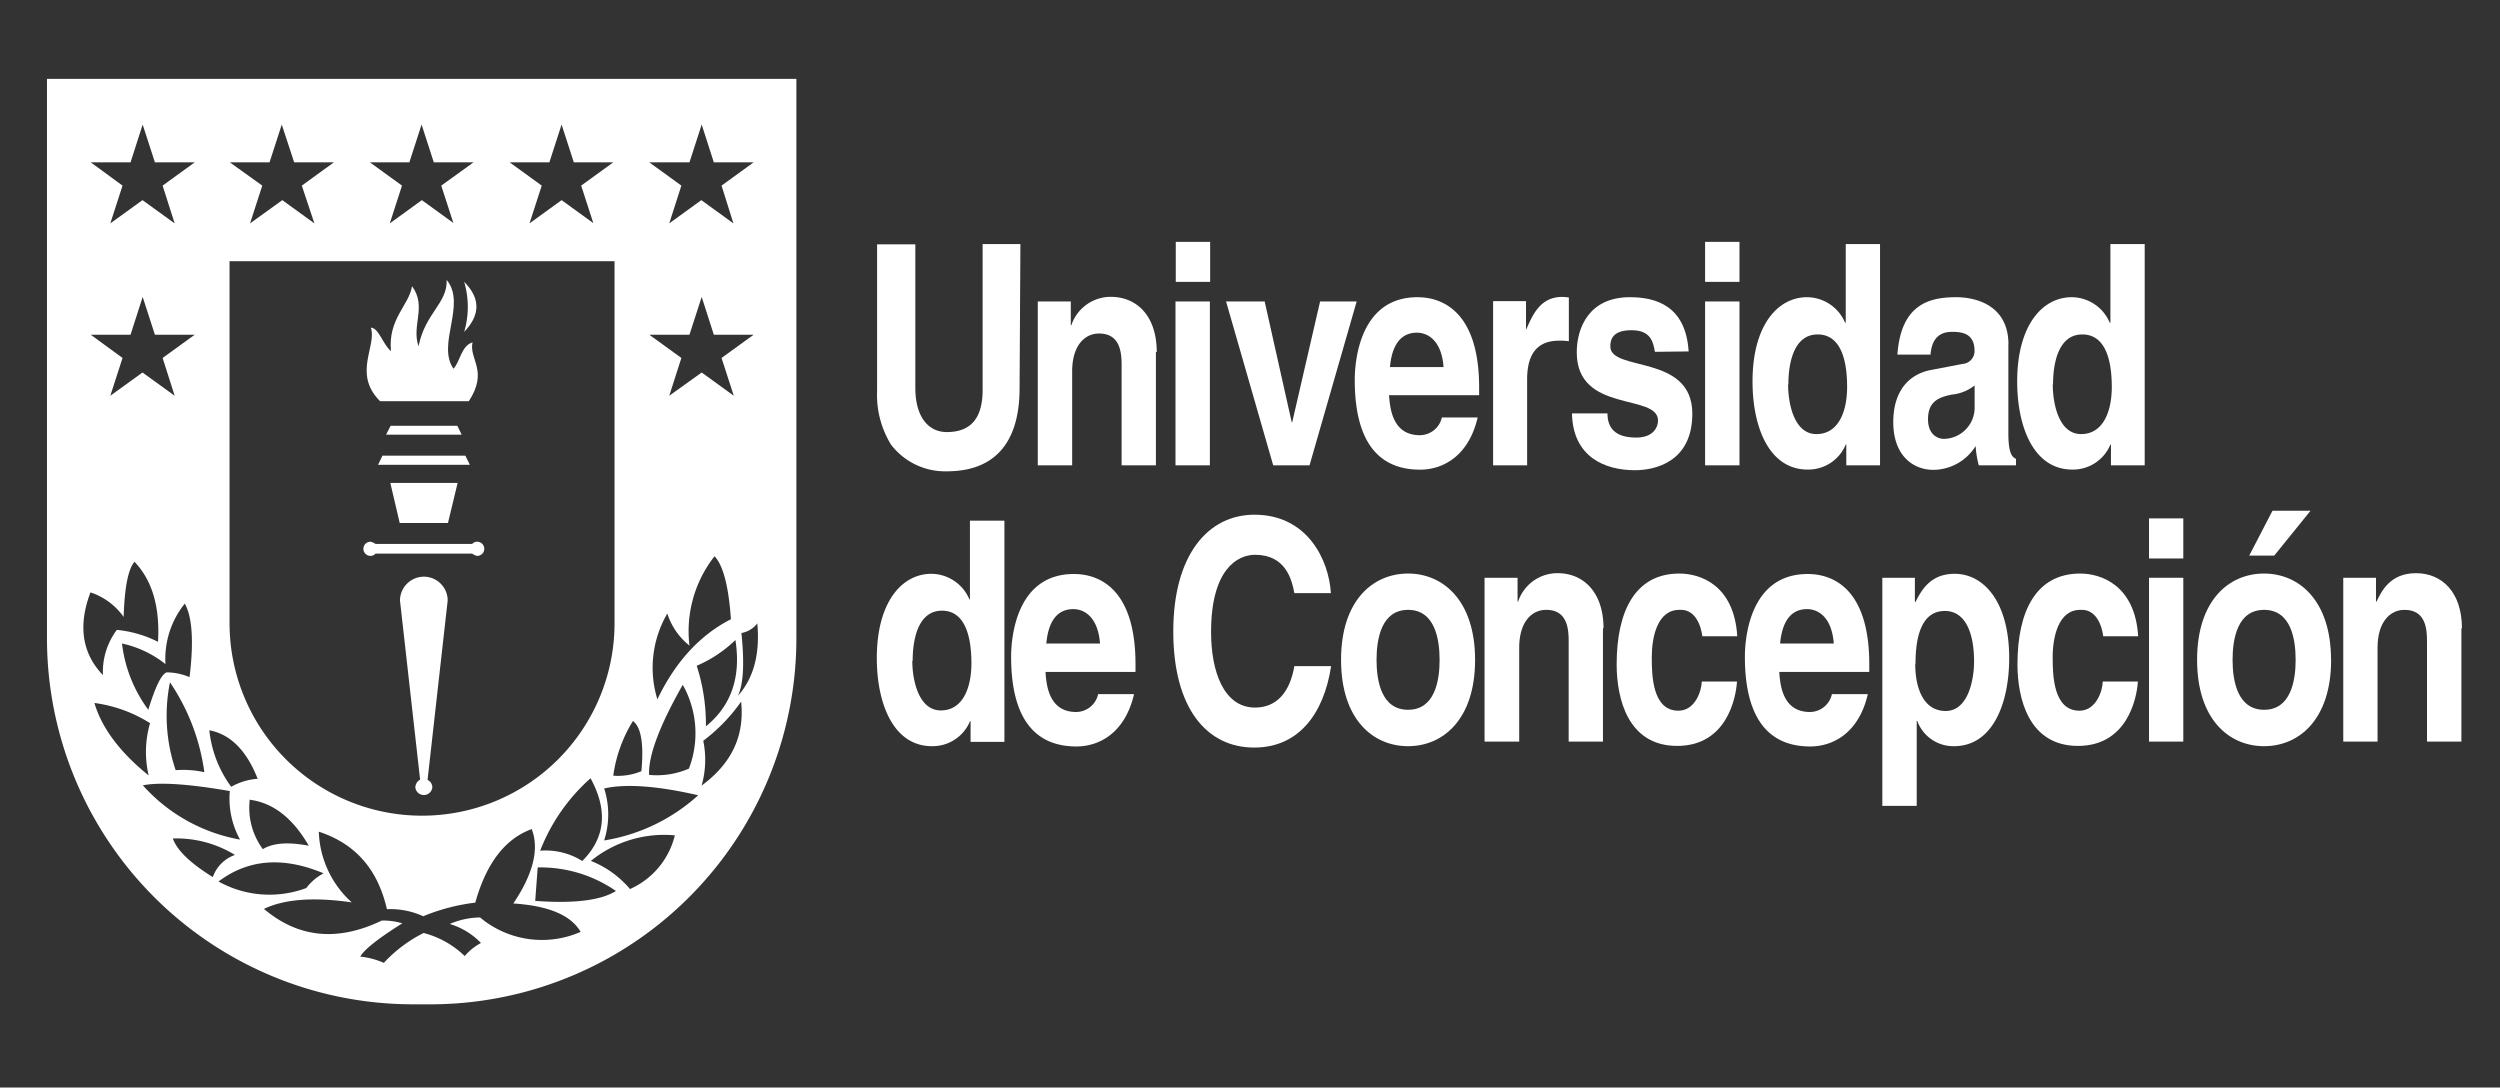 <svg xmlns="http://www.w3.org/2000/svg" viewBox="0 0 271.95 118.3"><rect x="0" y="0" width="271.95" height="118.3" fill="#333333" stroke="none"/><defs><style>.cls-1,.cls-2{fill:#fff;}.cls-2{fill-rule:evenodd;}</style></defs><g id="logos_export" data-name="logos export"><g id="U_CONCE" data-name="U CONCE"><path class="cls-1" d="M5.11,8.58V69.43a39.82,39.82,0,0,0,39.82,39.82h1.89A39.81,39.81,0,0,0,86.63,69.43V8.58ZM18.49,74.22A22.94,22.94,0,0,1,22.23,84a10.67,10.67,0,0,0-3.12-.22A18.38,18.38,0,0,1,18.49,74.22Zm-2.35,3A15.08,15.08,0,0,1,13.27,70,11.53,11.53,0,0,1,18,72.24a9.59,9.59,0,0,1,2.1-6.58c.8,1.42,1,4.08.52,8a6.48,6.48,0,0,0-2.5-.52C17.53,73.38,16.88,74.77,16.14,77.18ZM19,24.3l-3.5-2.53L12,24.3l1.33-4.11L9.87,17.66H14.2l1.32-4.11,1.33,4.11h4.33l-3.49,2.53ZM14.2,36.41l1.32-4.11,1.33,4.11h4.33l-3.49,2.53L19,43.05l-3.5-2.53L12,43.05l1.33-4.11L9.87,36.41Zm-.75,30.7c.1-3.15.47-5.16,1.18-6,1.91,2,2.78,4.88,2.56,8.71a12.49,12.49,0,0,0-4.48-1.3,7.6,7.6,0,0,0-1.51,4.92c-2.29-2.38-2.72-5.41-1.36-9A7.16,7.16,0,0,1,13.45,67.11Zm2.88,11.53a11.23,11.23,0,0,0-.16,5.71c-3.18-2.56-5.12-5.22-5.9-7.88a15.07,15.07,0,0,1,6.06,2.2ZM25,86.05a9.24,9.24,0,0,0,1.11,5.28,18.53,18.53,0,0,1-10.57-5.9C17.38,85.06,20.53,85.28,25,86.05Zm9.2-61.75-3.49-2.53L27.2,24.3l1.33-4.11L25,17.66h4.32l1.33-4.11L32,17.66h4.32l-3.49,2.53Zm32.65,4.11V67.79a20.94,20.94,0,1,1-41.88,0V28.41ZM49.38,24.3l-3.49-2.53L42.4,24.3l1.33-4.11-3.49-2.53h4.29l1.33-4.11,1.33,4.11h4.32L48,20.19l1.33,4.11Zm15.2,0-3.49-2.53L57.6,24.3l1.33-4.11-3.49-2.53h4.32l1.33-4.11,1.33,4.11h4.29l-3.49,2.53,1.33,4.11Zm4.26,54.12q1.35,1,.93,5.47a6.64,6.64,0,0,1-3.06.49,15.22,15.22,0,0,1,2.13-5.93ZM52.32,102.58A6.07,6.07,0,0,0,50.55,104a10,10,0,0,0-4.47-2.51,15.29,15.29,0,0,0-4.33,3.25,8.4,8.4,0,0,0-2.56-.68c.46-.81,2-2,4.57-3.62a7.06,7.06,0,0,0-2.23-.3q-7.22,3.47-12.82-1.27c2.26-1.08,5.44-1.3,9.55-.71a10.83,10.83,0,0,1-3.58-7.69c3.92,1.29,6.39,4,7.41,8.43a8.65,8.65,0,0,1,3.95.77,21.3,21.3,0,0,1,5.66-1.48q1.8-6.43,6.14-8c.84,2.16.16,4.88-2,8.09,3.83.25,6.27,1.27,7.32,3.09a10.49,10.49,0,0,1-10.94-1.57,8.59,8.59,0,0,0-3.3.71,7.76,7.76,0,0,1,3.33,2ZM35.2,95a5.72,5.72,0,0,0-1.88,1.6,11.44,11.44,0,0,1-9.55-.71C27,93.46,30.78,93.15,35.2,95Zm-8-8c2.53.34,4.66,2,6.39,5-2.22-.43-3.89-.31-5,.37a7.59,7.59,0,0,1-1.42-5.41ZM58.22,98l.27-3.64A14.42,14.42,0,0,1,67,96.92C65.38,97.94,62.48,98.31,58.22,98Zm.55-5.49a20.34,20.34,0,0,1,5.47-7.85c1.91,3.49,1.61,6.49-.9,9A7.49,7.49,0,0,0,58.77,92.54ZM28,84.72a6.69,6.69,0,0,0-2.85.87,12.61,12.61,0,0,1-2.38-6.15c2.29.43,4.05,2.19,5.26,5.28ZM25.56,93a3.92,3.92,0,0,0-2.41,2.41c-2.44-1.51-3.89-2.9-4.35-4.2A12.16,12.16,0,0,1,25.56,93Zm38.68.68a12.62,12.62,0,0,1,9.17-2.81,8.62,8.62,0,0,1-4.88,5.84,10.7,10.7,0,0,0-4.26-3.06Zm1.48-2.26a9.22,9.22,0,0,0,0-5.65c2.26-.52,5.69-.31,10.23.74a19.94,19.94,0,0,1-10.2,4.91ZM79.78,24.3l-3.49-2.53L72.8,24.3l1.32-4.11-3.49-2.53H75l1.33-4.11,1.32,4.11h4.33l-3.49,2.53ZM75,36.41l1.33-4.11,1.32,4.11h4.33l-3.49,2.53,1.33,4.11-3.49-2.53L72.8,43.05l1.32-4.11-3.49-2.53Zm2.75,24.12c.92,1,1.51,3.25,1.76,6.83-3.28,1.67-6,4.54-8,8.71a11.7,11.7,0,0,1,1.08-9.33A7.33,7.33,0,0,0,75,70.23,13.2,13.2,0,0,1,77.71,60.53Zm-3.46,14a10.73,10.73,0,0,1,.65,9.08,8.7,8.7,0,0,1-4.33.68C70.51,82.22,71.75,78.94,74.25,74.53Zm1.48-2.1A13.94,13.94,0,0,0,80,69.62c.62,4-.43,7.13-3.21,9.39a20.7,20.7,0,0,0-1-6.58Zm.77,8.12a18.85,18.85,0,0,0,4.08-4.23C81,80,79.65,83,76.32,85.46a10.23,10.23,0,0,0,.18-4.88Zm3.65-4.69q1-1.86.46-7a2.79,2.79,0,0,0,1.73-1.05c.31,3.4-.43,6.09-2.22,8Z"/><path class="cls-1" d="M41.29,43.64H51c2.16-3.31,0-4.54.4-6.4-1.24.4-1.33,2.07-2.07,2.87-1.86-2.65,1.45-7-.74-9.66.09,2.56-2.35,3.61-3.06,7.22-.8-2.25.93-4.32-.71-6.54-.31,2.07-2.63,3.55-2.29,7.07-.92-.8-1.33-2.53-2.19-2.56.68,2-2,5,1,8"/><path class="cls-1" d="M50.49,30.66a9.5,9.5,0,0,1,0,5.44c1.76-1.82,1.79-3.65,0-5.44"/><polygon class="cls-1" points="42.49 46.32 42 47.28 50.22 47.28 49.75 46.32 42.49 46.32"/><polygon class="cls-1" points="50.62 49.57 41.6 49.57 41.13 50.56 51.11 50.56 50.62 49.57"/><polygon class="cls-1" points="48.73 56.89 49.78 52.53 42.46 52.53 43.48 56.89 48.73 56.89"/><path class="cls-1" d="M40.3,60.47a.7.7,0,0,0,.55-.25H51.36a1.34,1.34,0,0,0,.55.25.77.77,0,1,0,0-1.54.72.72,0,0,0-.55.24H40.85a1.36,1.36,0,0,0-.55-.24.77.77,0,0,0,0,1.54"/><path class="cls-1" d="M46.11,62.73a2.61,2.61,0,0,0-2.6,2.59L45.7,84.81a1,1,0,0,0-.52.84.93.93,0,0,0,1.85,0,.9.9,0,0,0-.52-.81L48.7,65.32a2.6,2.6,0,0,0-2.59-2.59"/><path class="cls-2" d="M111,26.55h-4.11V42.4c0,2.9-1.12,4.6-3.9,4.6-1.88,0-3.42-1.48-3.42-4.82V26.58H95.41V42.52a10.34,10.34,0,0,0,1.51,5.84A7.41,7.41,0,0,0,103,51.27c4.85,0,7.91-2.72,7.91-9.05Z"/><path class="cls-2" d="M125.83,38.29c0-3.92-2.16-6-5-6a4.52,4.52,0,0,0-4.29,3.09h-.06V32.79h-3.59V50.62h3.74V40.39c0-2.72,1.3-4.11,2.93-4.11,2.38,0,2.45,2.23,2.45,3.53V50.62h3.73V38.29Z"/><path class="cls-2" d="M127.87,50.62h3.74V32.79h-3.74Zm3.77-24.31H127.9v4.35h3.74Z"/><polygon class="cls-2" points="147.58 32.79 143.6 32.79 140.57 45.92 140.51 45.92 137.57 32.79 133.37 32.79 138.5 50.62 142.45 50.62 147.58 32.79"/><path class="cls-2" d="M156.85,45.4a2.47,2.47,0,0,1-2.41,1.94c-3,0-3.24-3-3.34-4.35h9.8v-.84c0-8.15-3.9-9.82-6.71-9.82-6.24,0-6.82,6.86-6.82,9,0,7.35,3.08,9.76,7.1,9.76,2.44,0,5.28-1.42,6.27-5.68h-3.86Zm-5.65-5.47c.21-2.35,1.14-3.74,2.93-3.74,1.21,0,2.69.87,2.9,3.74H151.2Z"/><path class="cls-2" d="M162.38,50.62h3.74v-9.3c0-2,.52-4.26,3.46-4.26a6.52,6.52,0,0,1,1.08.06V32.36a6.37,6.37,0,0,0-.71-.06c-2.29,0-3.15,1.73-3.93,3.55H166V32.76h-3.58V50.62Z"/><path class="cls-2" d="M183.69,38.23c-.31-5-3.61-5.9-6.39-5.9-4.45,0-5.78,3.34-5.78,6,0,6.67,8.84,4.42,8.84,7.42,0,.68-.47,1.85-2.38,1.85-2.35,0-3.12-1.11-3.12-2.63H171c.09,4.76,3.61,6.18,6.85,6.18,2.23,0,6.24-.93,6.24-6.15,0-6.54-8.92-4.51-8.92-7.32,0-.77.27-1.76,2.31-1.76s2.35,1.21,2.54,2.35Z"/><path class="cls-2" d="M185.48,50.62h3.74V32.79h-3.74Zm3.74-24.31h-3.74v4.35h3.74Z"/><path class="cls-2" d="M204.54,26.55h-3.76v8.56h-.07a4.52,4.52,0,0,0-4.14-2.78c-3.15,0-5.93,3-5.93,9.17,0,4.89,1.76,9.58,6,9.58a4.41,4.41,0,0,0,4.14-2.72h.06v2.26h3.67V26.55Zm-10,15.29c0-2.81.8-5.46,3.18-5.46,2.56,0,3.21,2.87,3.21,5.71,0,2.66-.93,5.13-3.34,5.13s-3.08-3.27-3.08-5.41"/><path class="cls-2" d="M218.48,37.49c0-4.39-3.68-5.16-5.69-5.16-2.93,0-6,.77-6.39,6.24H210c.09-1,.43-2.47,2.32-2.47,1,0,2.47.09,2.47,2.07a1.4,1.4,0,0,1-1.33,1.42l-3.37.65c-2.37.43-4.14,2.22-4.14,5.68,0,3.68,2.2,5.19,4.36,5.19a5.46,5.46,0,0,0,4.6-2.59,11,11,0,0,0,.34,2.1h4.05v-.71c-.46-.19-.83-.68-.83-2.78V37.49Zm-3.68,6.73a3.4,3.4,0,0,1-3.34,3.52c-.71,0-1.73-.49-1.73-2.13,0-1.94,1.15-2.38,2.54-2.68a4.77,4.77,0,0,0,2.53-1Z"/><path class="cls-2" d="M233.33,26.55h-3.76v8.56h-.07a4.52,4.52,0,0,0-4.14-2.78c-3.15,0-5.93,3-5.93,9.17,0,4.89,1.76,9.58,6,9.58a4.41,4.41,0,0,0,4.14-2.72h.06v2.26h3.67V26.55Zm-10,15.29c0-2.81.8-5.46,3.18-5.46,2.56,0,3.21,2.87,3.21,5.71,0,2.66-.93,5.13-3.34,5.13s-3.08-3.27-3.08-5.41"/><path class="cls-2" d="M109.28,56.64h-3.77V65.2h-.06a4.52,4.52,0,0,0-4.14-2.78c-3.15,0-5.93,3-5.93,9.17,0,4.88,1.76,9.58,6,9.58a4.41,4.41,0,0,0,4.14-2.72h.06V80.7h3.68V56.64Zm-10,15.26c0-2.81.8-5.47,3.18-5.47,2.56,0,3.21,2.88,3.21,5.72,0,2.65-.92,5.13-3.33,5.13S99.24,74,99.24,71.87"/><path class="cls-2" d="M119.47,75.45a2.47,2.47,0,0,1-2.41,2c-3,0-3.24-3-3.33-4.36h9.79v-.83c0-8.16-3.89-9.82-6.71-9.82-6.24,0-6.82,6.85-6.82,9,0,7.35,3.09,9.76,7.1,9.76,2.44,0,5.28-1.42,6.27-5.69H119.5ZM113.82,70c.21-2.35,1.14-3.74,2.93-3.74,1.21,0,2.69.86,2.91,3.74h-5.84Z"/><path class="cls-2" d="M144.77,64.49c-.22-3.56-2.53-8.5-8.31-8.5-5,0-8.83,4.3-8.83,12.7s3.67,12.63,8.8,12.63c4.82,0,7.57-3.64,8.37-8.86h-4c-.5,2.93-2,4.51-4.27,4.51-3.4,0-4.79-3.9-4.79-8.22,0-6.8,2.85-8.4,4.79-8.4,3.34,0,4,2.72,4.27,4.17h4Z"/><path class="cls-2" d="M160.46,71.78c0-6.43-3.46-9.39-7.29-9.39s-7.29,2.93-7.29,9.39,3.46,9.39,7.29,9.39,7.29-2.94,7.29-9.39m-3.86,0c0,2.28-.52,5.43-3.43,5.43s-3.43-3.15-3.43-5.43.53-5.44,3.43-5.44,3.43,3.15,3.43,5.44"/><path class="cls-2" d="M174.43,68.35c0-3.92-2.17-6-5-6a4.51,4.51,0,0,0-4.29,3.09h-.06V62.85h-3.59V80.67h3.77V70.45c0-2.72,1.3-4.11,2.94-4.11,2.38,0,2.44,2.22,2.44,3.52V80.67h3.73V68.35Z"/><path class="cls-2" d="M185.11,74.19c0,.83-.65,3.12-2.53,3.12-2.84,0-2.9-3.86-2.9-5.81,0-2.22.61-5.16,3-5.16,1.73-.12,2.35,1.7,2.5,2.87h3.8c-.34-5.56-4-6.82-6.3-6.82-4.82,0-6.82,4.11-6.82,9.88,0,3.74,1.23,8.87,6.58,8.87s6.39-5.13,6.51-7h-3.8Z"/><path class="cls-2" d="M199.29,75.45a2.47,2.47,0,0,1-2.41,2c-3,0-3.24-3-3.33-4.36h9.79v-.83c0-8.16-3.89-9.82-6.7-9.82-6.24,0-6.83,6.85-6.83,9,0,7.35,3.09,9.76,7.1,9.76,2.44,0,5.29-1.42,6.27-5.69h-3.86ZM193.64,70c.22-2.35,1.14-3.74,2.93-3.74,1.21,0,2.69.86,2.91,3.74h-5.84Z"/><path class="cls-2" d="M208.37,72.18c0-2.84.62-5.72,3.19-5.72,2.37,0,3.18,2.66,3.18,5.47,0,2.1-.68,5.41-3.09,5.41s-3.31-2.47-3.31-5.13m0-9.36h-3.58V87.66h3.74V78.42h.06a4.18,4.18,0,0,0,4,2.75c4.23,0,6-4.7,6-9.58,0-6.15-2.78-9.17-5.93-9.17-2.54,0-3.55,1.63-4.26,3.06h-.07V62.91Z"/><path class="cls-2" d="M228.73,74.19c0,.83-.65,3.12-2.53,3.12-2.84,0-2.91-3.86-2.91-5.81,0-2.22.62-5.16,3-5.16,1.73-.12,2.35,1.7,2.5,2.87h3.8c-.34-5.56-4.05-6.82-6.3-6.82-4.82,0-6.83,4.11-6.83,9.88,0,3.74,1.24,8.87,6.58,8.87s6.4-5.13,6.52-7h-3.8Z"/><path class="cls-2" d="M233.77,80.67h3.73V62.85h-3.73Zm3.73-24.28h-3.73v4.36h3.73Z"/><path class="cls-2" d="M251.34,55.56H247.2l-2.53,4.88h2.72Zm2.23,16.22c0-6.43-3.46-9.39-7.29-9.39S239,65.32,239,71.78s3.46,9.39,7.29,9.39,7.29-2.94,7.29-9.39m-3.86,0c0,2.28-.53,5.43-3.43,5.43s-3.43-3.15-3.43-5.43.52-5.44,3.43-5.44,3.43,3.15,3.43,5.44"/><path class="cls-2" d="M267.81,68.35c0-3.92-2.16-6-5-6s-3.76,2-4.29,3.09h-.06V62.85H254.9V80.67h3.73V70.45c0-2.72,1.3-4.11,2.94-4.11,2.38,0,2.44,2.22,2.44,3.52V80.67h3.74V68.35Z"/></g></g></svg>